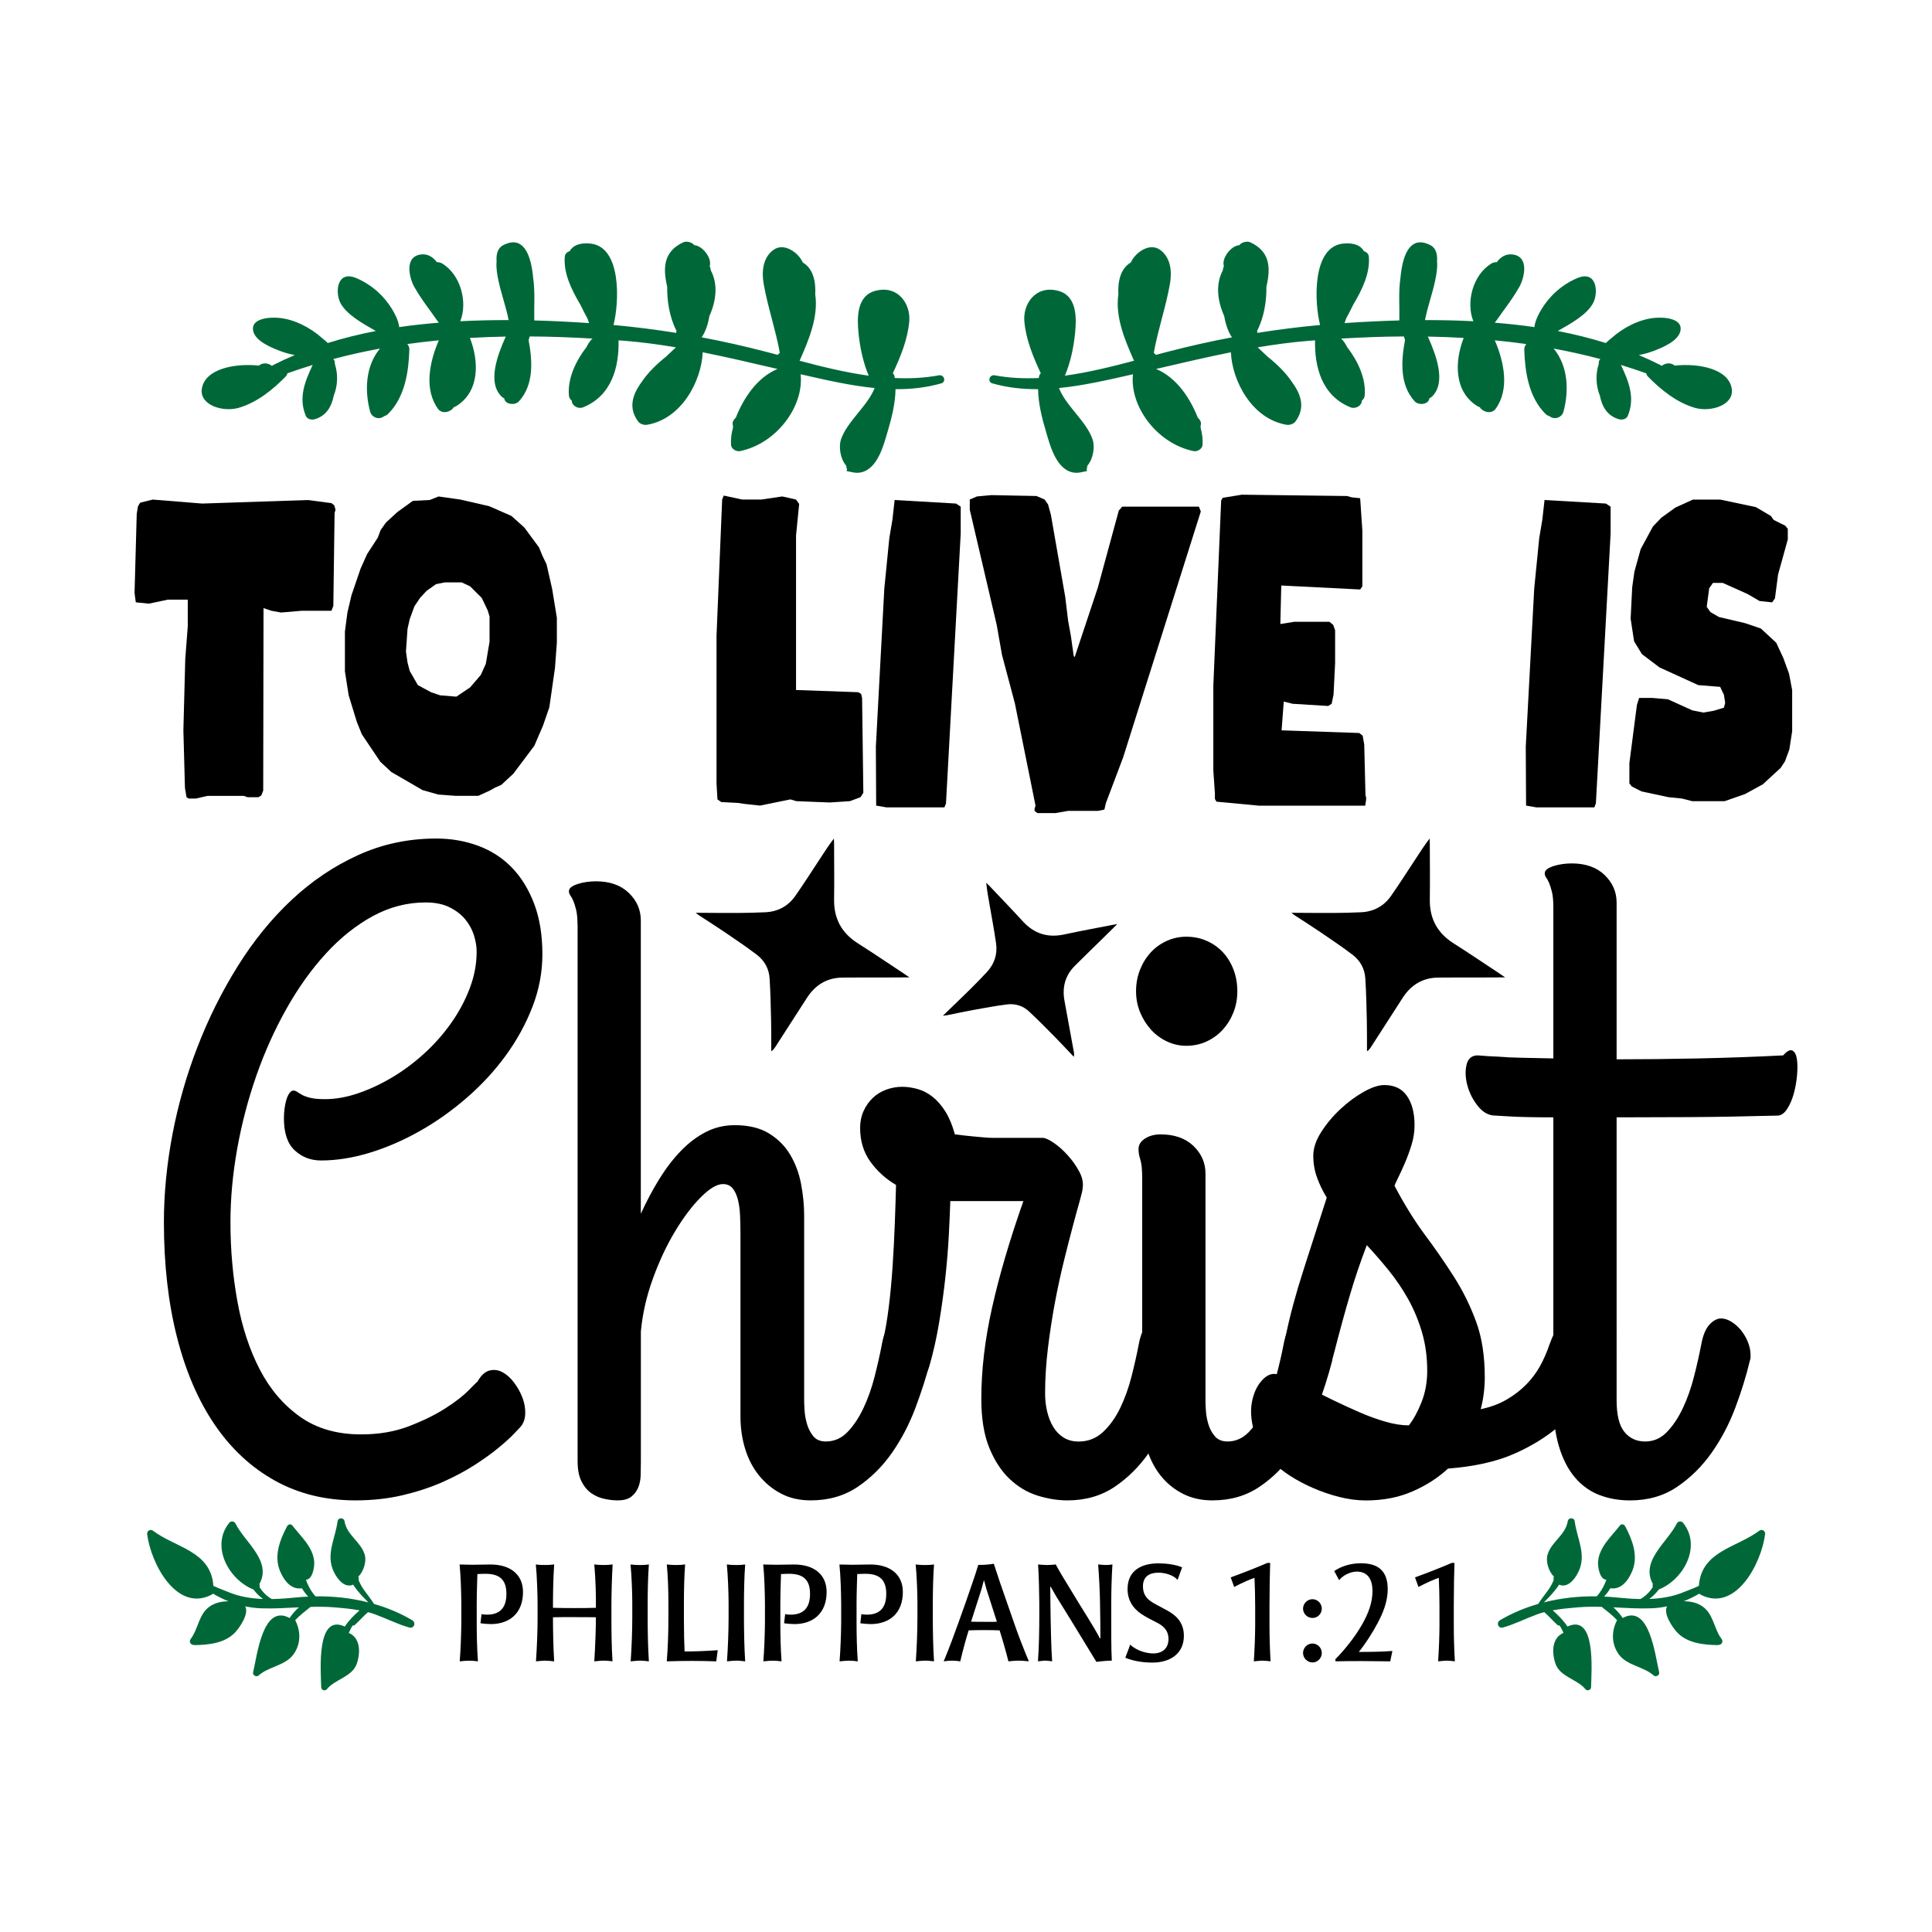 <?xml version="1.0" encoding="UTF-8"?>
<!-- Generator: Adobe Illustrator 18.0.0, SVG Export Plug-In . SVG Version: 6.00 Build 0)  -->
<svg xmlns="http://www.w3.org/2000/svg" xmlns:xlink="http://www.w3.org/1999/xlink" version="1.1" id="Layer_1" x="0px" y="0px" viewBox="0 0 864 864" xml:space="preserve">
<g>
	<g>
		<path d="M82.71,352.35l-0.7-25.75l0.84-31.89l1.12-14.66v-11.88h-8.96l-8.4,1.78l-5.88-0.59l-0.56-4.16l0.98-35.45l0.56-3.37    l0.98-1.58l5.6-1.39l22.12,1.78l47.32-1.58l10.5,1.39l1.26,0.99l0.56,1.98l-0.42,1.39l-0.56,41.59l-0.84,2.18h-13.3l-9.24,0.79    l-4.34-0.79l-3.5-1.19l-0.14,81.6l-0.84,2.18l-1.26,0.79h-4.9l-1.68-0.59H92.79l-5.18,1.19h-3.22l-0.98-0.59L82.71,352.35z"></path>
		<path d="M188.97,353.34l-14-8.12l-4.9-4.56l-8.26-12.28l-2.24-5.55l-3.64-11.88l-1.68-10.7v-17.83l1.12-8.52l1.82-7.72l4.06-11.88    l2.94-6.54l4.76-7.33l1.26-3.37l2.38-3.37l5.18-4.75l6.86-4.95l7.56-0.39l3.92-1.58l9.8,1.39l12.88,2.97l9.94,4.36l5.74,5.15    l6.58,8.91l1.54,3.76l1.82,3.76l2.52,11.09l2.1,12.87v11.09l-0.84,11.29l-2.52,17.63l-2.8,8.12l-3.92,9.11l-9.38,12.48l-5.32,4.95    l-3.08,1.39l-2.1,1.19l-5.18,2.38h-10.08l-7.84-0.59L188.97,353.34z M204.09,311.55l6.16-4.16l4.76-5.55l2.24-4.95l1.68-9.9V275.7    l-0.84-2.77l-2.66-5.55l-5.18-5.15l-3.78-1.78h-7.56l-3.92,0.79l-4.2,2.97l-2.94,3.17l-2.52,3.76l-2.1,5.74l-0.98,4.36l-0.7,10.1    l0.7,4.95l0.98,3.76l3.64,6.34l5.88,3.17l4.06,1.39L204.09,311.55z"></path>
		<path d="M330.09,359.08l-7.56-0.4l-1.68-1.19l-0.42-7.13v-65.96l2.52-61l0.7-1.78l8.26,1.78h8.54l9.38-1.39l6.16,1.39l1.4,1.98    l-1.4,14.06v69.13l27.86,0.99l1.26,0.79l0.42,1.78l0.56,42.39l-1.26,1.98l-4.76,1.78l-8.96,0.59l-14.98-0.59l-2.66-0.79    l-13.58,2.77l-7.28-0.79L330.09,359.08z"></path>
		<path d="M391.83,360.27l-0.14-26.34l3.78-70.71l2.24-22.58l1.4-8.32l0.98-8.71l27.44,1.58l2.1,1.39v12.08l-6.58,120.62l-0.7,1.78    h-25.9L391.83,360.27z"></path>
		<path d="M462.67,361.66l0.42-1.39l-9.24-45.75l-5.74-21.59l-2.38-13.47l-12.04-51.5v-4.56l3.22-1.39l6.44-0.59l20.16,0.4    l3.64,1.58l1.54,2.18l1.26,4.56l6.44,36.84l1.26,10.5l1.26,6.93l1.26,8.91l0.42,0.59l10.36-31.1l9.38-34.46l1.54-1.78h34.3    l0.84,2.18l-34.72,109.93l-7.7,20.4l-0.7,2.97l-2.94,0.59h-13.3l-5.74,0.99h-7.98l-1.26-0.99V361.66z"></path>
		<path d="M543.31,357.3v-2.57l-0.7-10.1v-38.03l3.5-82.79l0.7-1.19l8.54-1.39l47.04,0.59l2.1,0.59l3.78,0.4l0.98,14.46v24.96    l-0.98,1.39l-35.28-1.78l-0.42,17.23l6.16-0.99h15.82l1.68,1.39l0.84,2.38v14.66l-0.7,14.06l-0.84,4.16l-1.54,0.99l-15.96-0.99    l-3.92-0.99l-0.98,12.87l34.72,1.19l1.54,1.19l0.7,3.96l0.56,22.78l0.28,0.79v1.19l-0.42,2.58h-47.6l-18.9-1.78L543.31,357.3z"></path>
		<path d="M682.47,360.27l-0.14-26.34l3.78-70.71l2.24-22.58l1.4-8.32l0.98-8.71l27.44,1.58l2.1,1.39v12.08l-6.58,120.62l-0.7,1.78    h-25.9L682.47,360.27z"></path>
		<path d="M746.17,356.51l-12.04-2.58l-4.34-2.18l-1.12-1.39v-9.11l3.36-25.95l0.98-3.17h6.02l6.86,0.59l10.92,4.95l4.9,0.99    l4.62-0.79l4.62-1.39l0.56-2.18l-0.56-3.56l-1.68-3.57l-9.8-0.79l-17.36-7.92l-7.84-5.94l-3.5-5.74l-1.54-10.1l0.7-14.06    l0.98-6.93l2.8-10.1l5.46-10.1l3.78-3.96l6.3-4.56l7.84-3.56h12.18l15.96,3.37l6.72,3.96l1.26,1.78l5.18,2.58l1.12,1.39v4.75    l-4.34,15.65l-1.4,10.7l-1.26,1.78l-5.6-0.59l-5.46-3.17l-11.06-4.95h-4.34l-1.68,2.38l-1.12,8.32l1.68,2.38l3.78,2.18l11.76,2.77    l7,2.38l6.86,6.34l3.22,6.93l2.52,6.93l1.4,7.33V327l-1.26,8.12l-1.96,5.35l-1.96,2.97l-7.98,7.33l-7.98,4.36l-9.1,3.17h-14.42    l-4.62-1.19L746.17,356.51z"></path>
	</g>
	<g>
		<path d="M219.48,726.3c-1.32,0-3.53-0.19-4.61-0.37l0.48-4.1c0.66,0.19,1.61,0.25,2.45,0.25c5.62,0,8.67-2.92,8.67-9.32    c0-6.59-3.35-8.95-9.39-8.95c-1.26,0-2.45,0.06-3.59,0.12c-0.06,2.55-0.3,8.45-0.3,13.12c0,2.8,0,5.59,0,8.39    c0,5.9,0.12,11.5,0.54,17.53c-1.38-0.19-2.69-0.31-3.89-0.31c-1.14,0-2.45,0.12-4.25,0.31c0.42-5.28,0.66-11.93,0.72-17.28    c0-2.18,0-6.22,0-8.45c-0.06-5.47-0.24-12.25-0.78-17.59c1.38,0.06,4.49,0.12,5.74,0.12c2.15,0,5.98-0.12,8.08-0.12    c8.49,0,14.54,4.16,14.54,12.31C233.9,721.32,227.98,726.3,219.48,726.3z"></path>
		<path d="M273.43,717.66c0,2.18,0,4.66,0,6.22c0,5.34,0.06,12.68,0.48,19.08c-1.26-0.19-2.63-0.31-3.95-0.31    c-1.38,0-2.75,0.19-4.19,0.31c0.42-6.59,0.72-14.3,0.72-19.71c-3.53-0.06-6.64-0.06-9.39-0.06c-2.99,0-6.16-0.06-9.81,0.06    c0,4.91,0.12,13.36,0.54,19.71c-1.14-0.12-2.93-0.31-4.13-0.31c-1.2,0-2.81,0.19-4.01,0.31c0.42-5.91,0.72-13.67,0.72-18.65    c0-1.93,0-4.17,0-6.47c0-4.23-0.24-12.74-0.78-18.21c1.62,0.25,2.99,0.25,4.19,0.25c1.2,0,2.39-0.06,4.01-0.25    c-0.48,6.84-0.54,14.3-0.54,19.39c3.47,0.12,6.82,0.12,9.75,0.12s6.16,0,9.45-0.12c0.06-5.53-0.12-12.93-0.72-19.39    c1.37,0.19,2.93,0.25,4.19,0.25c1.26,0,2.57-0.06,4.01-0.25C273.61,705.78,273.43,713.43,273.43,717.66z"></path>
		<path d="M286.29,742.65c-1.38,0-2.93,0.19-4.25,0.31c0.42-5.78,0.72-13.55,0.72-19.58c0-1.93,0-4.35,0-6.65    c0-4.23-0.3-12.31-0.78-17.09c1.38,0.19,2.99,0.25,4.37,0.25c1.2,0,2.57-0.06,3.83-0.25c-0.42,5.22-0.54,13.18-0.54,17.09    c0,2.74,0,4.48,0,6.65c0,5.66,0.12,13.3,0.54,19.58C288.86,742.83,287.73,742.65,286.29,742.65z"></path>
		<path d="M320.33,742.96c-3.59-0.12-7.42-0.19-10.77-0.19c-3.59,0-8.13,0.06-11.37,0.19c0.48-5.97,0.72-12.49,0.72-18.96    c0-1.68,0-5.35,0-7.46c0-4.91-0.18-11.75-0.72-16.91c1.32,0.19,2.99,0.25,4.31,0.25c1.26,0,2.51-0.06,3.89-0.25    c-0.42,5.16-0.54,12.56-0.54,16.91c0,1.43,0,6.22,0,7.52c0,5.84,0.12,10.57,0.3,14.48c3.59,0,8.79-0.12,14.83-0.56    C320.8,739.41,320.45,741.71,320.33,742.96z"></path>
		<path d="M329.36,742.65c-1.38,0-2.93,0.19-4.25,0.31c0.42-5.78,0.72-13.55,0.72-19.58c0-1.93,0-4.35,0-6.65    c0-4.23-0.3-12.31-0.78-17.09c1.38,0.19,2.99,0.25,4.37,0.25c1.2,0,2.57-0.06,3.83-0.25c-0.42,5.22-0.54,13.18-0.54,17.09    c0,2.74,0,4.48,0,6.65c0,5.66,0.12,13.3,0.54,19.58C331.93,742.83,330.79,742.65,329.36,742.65z"></path>
		<path d="M355.26,726.3c-1.32,0-3.53-0.19-4.61-0.37l0.48-4.1c0.66,0.19,1.61,0.25,2.45,0.25c5.62,0,8.67-2.92,8.67-9.32    c0-6.59-3.35-8.95-9.39-8.95c-1.26,0-2.45,0.06-3.59,0.12c-0.06,2.55-0.3,8.45-0.3,13.12c0,2.8,0,5.59,0,8.39    c0,5.9,0.12,11.5,0.54,17.53c-1.38-0.19-2.69-0.31-3.89-0.31c-1.14,0-2.45,0.12-4.25,0.31c0.42-5.28,0.66-11.93,0.72-17.28    c0-2.18,0-6.22,0-8.45c-0.06-5.47-0.24-12.25-0.78-17.59c1.38,0.06,4.49,0.12,5.74,0.12c2.15,0,5.98-0.12,8.08-0.12    c8.49,0,14.54,4.16,14.54,12.31C369.67,721.32,363.75,726.3,355.26,726.3z"></path>
		<path d="M389.35,726.3c-1.32,0-3.53-0.19-4.61-0.37l0.48-4.1c0.66,0.19,1.61,0.25,2.45,0.25c5.62,0,8.67-2.92,8.67-9.32    c0-6.59-3.35-8.95-9.39-8.95c-1.26,0-2.45,0.06-3.59,0.12c-0.06,2.55-0.3,8.45-0.3,13.12c0,2.8,0,5.59,0,8.39    c0,5.9,0.12,11.5,0.54,17.53c-1.38-0.19-2.69-0.31-3.89-0.31c-1.14,0-2.45,0.12-4.25,0.31c0.42-5.28,0.66-11.93,0.72-17.28    c0-2.18,0-6.22,0-8.45c-0.06-5.47-0.24-12.25-0.78-17.59c1.38,0.06,4.49,0.12,5.74,0.12c2.15,0,5.98-0.12,8.08-0.12    c8.49,0,14.54,4.16,14.54,12.31C403.77,721.32,397.85,726.3,389.35,726.3z"></path>
		<path d="M413.81,742.65c-1.38,0-2.93,0.19-4.25,0.31c0.42-5.78,0.72-13.55,0.72-19.58c0-1.93,0-4.35,0-6.65    c0-4.23-0.3-12.31-0.78-17.09c1.38,0.19,2.99,0.25,4.37,0.25c1.2,0,2.57-0.06,3.83-0.25c-0.42,5.22-0.54,13.18-0.54,17.09    c0,2.74,0,4.48,0,6.65c0,5.66,0.12,13.3,0.54,19.58C416.39,742.83,415.25,742.65,413.81,742.65z"></path>
		<path d="M455.63,742.65c-1.5,0-2.93,0.12-4.66,0.31c-1.14-4.6-2.81-10.32-3.95-13.86c-2.03-0.06-4.37-0.12-6.94-0.12    c-2.33,0-4.79,0.06-6.88,0.12c-1.08,3.36-2.57,8.77-3.77,13.86c-1.26-0.19-2.39-0.31-3.71-0.31c-1.43,0-2.27,0.12-3.71,0.31    c2.63-6.22,4.61-11.75,6.7-17.53c0.84-2.36,2.33-6.53,2.99-8.39c1.85-5.35,4.37-12.43,5.8-17.22c2.21,0.06,4.73-0.12,6.94-0.5    c1.67,5.22,3.89,11.75,5.86,17.28c0.54,1.43,2.33,6.77,2.81,8.08c2.15,6.28,4.31,11.87,7,18.28    C458.32,742.77,457.12,742.65,455.63,742.65z M441.15,710.69c-0.3-1.18-0.78-2.73-1.02-3.79h-0.18c-0.3,1.12-0.66,2.55-1.02,3.79    c-1.43,4.47-3.41,10.63-4.66,14.54c1.91,0.06,4.01,0.06,5.86,0.06c2.21,0,4.01,0.06,5.68-0.06    C444.38,720.83,442.53,714.98,441.15,710.69z"></path>
		<path d="M496.96,716.66c0,1.62,0,4.91,0,6.15c0,5.91-0.06,14.36,0.24,19.83c-1.55,0-4.78,0.25-6.88,0.56    c-3.71-6.09-7.66-12.56-10.29-16.85c-2.15-3.48-5.56-9.08-7.72-12.49c-0.72-1.18-1.79-3.23-2.39-4.23h-0.24    c0.06,3.61,0.06,10.75,0.18,14.92c0.12,4.97,0.24,12.68,0.66,18.4c-0.78-0.06-2.03-0.31-3.11-0.31c-1.08,0-2.21,0.25-3.23,0.31    c0.48-6.65,0.6-14.3,0.6-20.14c0-1.49,0-4.16,0-6.15c-0.06-5.1-0.18-11.5-0.54-17.03c1.43,0.12,2.51,0.25,4.07,0.25    c1.44,0,2.45-0.12,3.83-0.25c1.62,3.05,3.71,6.53,5.8,9.88c1.32,2.18,3.95,6.53,5.14,8.45c2.21,3.54,4.01,6.4,6.04,9.82    c0.72,1.24,2.03,3.42,2.69,4.85c0-0.06,0.3,0,0.3,0c0-3.98-0.06-10.82-0.18-16.1c-0.06-4.16-0.36-11-0.84-16.91    c1.44,0.12,2.33,0.25,3.17,0.25c0.96,0,1.73,0,3.23-0.25C497.14,705.04,496.96,711.38,496.96,716.66z"></path>
		<path d="M515.32,743.52c-3.59,0-8.32-0.56-12.08-2.18c0.84-2.36,1.38-3.42,2.15-5.84c3.23,2.92,7.6,3.92,10.29,3.92    c4.19,0,6.88-2.3,6.88-6.46c0-3.3-1.67-5.41-4.73-7.09c-2.27-1.24-3.83-1.86-6.28-3.36c-3.59-2.11-7.3-5.72-7.3-11.87    c0-8.33,6.22-11.5,13.82-11.5c3.29,0,7.72,0.5,10.59,1.8c-0.78,2.24-1.14,2.92-2.03,5.6c-1.91-2.18-5.56-3.23-8.61-3.23    c-3.89,0-6.88,1.68-6.88,6.03c0,4.29,2.21,6.15,5.2,7.83c1.61,0.93,4.13,2.18,5.86,3.17c2.99,1.68,7.24,4.66,7.24,11.19    C529.43,739.72,523.09,743.52,515.32,743.52z"></path>
		<path d="M564.61,742.65c-1.08,0-2.63,0.19-3.89,0.31c0.36-5.35,0.6-11.81,0.6-16.29c0-1.12,0-6.65,0-8.2    c0-4.23-0.12-9.14-0.3-12.87c-1.97,0.68-5.62,2.24-9.09,4.1l-1.56-4.29c5.5-1.99,12.44-4.72,16.39-6.47h1.26    c-0.12,2.92-0.3,12.06-0.3,19.27c0,2.36,0,6.53,0,8.27c0,5.84,0.18,11.13,0.48,16.47C567.12,742.83,565.74,742.65,564.61,742.65z"></path>
		<path d="M586.98,723.56c-2.33,0-4.25-1.86-4.25-4.16s1.91-4.23,4.19-4.23c2.33,0,4.19,1.93,4.19,4.23S589.25,723.56,586.98,723.56    z M586.98,743.45c-2.33,0-4.25-1.93-4.25-4.23s1.91-4.23,4.19-4.23c2.33,0,4.19,1.93,4.19,4.23S589.25,743.45,586.98,743.45z"></path>
		<path d="M621.73,742.96c-3.35-0.06-9.09-0.12-12.62-0.12c-3.77,0-8.14,0-11.9,0.12v-0.99c4.25-4.29,8.61-9.76,11.84-15.35    c3.05-5.35,4.73-10.07,4.73-15.1c0-4.91-1.91-8.7-7.06-8.7c-2.87,0-6.46,1.87-7.84,3.86l-2.21-4.1c2.99-2.05,7.12-3.48,11.96-3.48    c7.9,0,11.96,3.61,11.96,11.56c0,5.84-2.27,10.94-4.43,15.04c-2.39,4.54-5.56,9.45-8.49,13.05c4.49,0,10.47-0.06,15.01-0.43    C622.38,739.91,621.91,741.9,621.73,742.96z"></path>
		<path d="M647.03,742.65c-1.08,0-2.63,0.19-3.89,0.31c0.36-5.35,0.6-11.81,0.6-16.29c0-1.12,0-6.65,0-8.2    c0-4.23-0.12-9.14-0.3-12.87c-1.97,0.68-5.62,2.24-9.09,4.1l-1.56-4.29c5.5-1.99,12.44-4.72,16.39-6.47h1.26    c-0.12,2.92-0.3,12.06-0.3,19.27c0,2.36,0,6.53,0,8.27c0,5.84,0.18,11.13,0.48,16.47C649.54,742.83,648.17,742.65,647.03,742.65z"></path>
	</g>
	<g>
		<g>
			<path d="M145.42,491.55c4.62,0,9.49-0.86,14.61-2.59c5.11-1.73,10.19-4.09,15.25-7.09c5.05-3,9.86-6.58,14.42-10.73     c4.57-4.15,8.58-8.69,12.05-13.61c3.47-4.92,6.24-10.09,8.31-15.53c2.07-5.43,3.1-10.89,3.1-16.39c0-2.3-0.4-4.73-1.19-7.28     c-0.79-2.56-2.07-4.92-3.83-7.09c-1.77-2.17-4.11-3.99-7.03-5.46c-2.92-1.47-6.51-2.2-10.77-2.2c-8.28,0-16.16,2.05-23.65,6.13     c-7.49,4.09-14.46,9.65-20.91,16.68c-6.45,7.03-12.33,15.24-17.62,24.63c-5.3,9.39-9.8,19.39-13.51,30     c-3.71,10.61-6.57,21.54-8.58,32.78c-2.01,11.25-3.01,22.17-3.01,32.78c0,12.14,1.03,23.93,3.1,35.37     c2.07,11.44,5.39,21.56,9.95,30.38c4.56,8.82,10.56,15.88,17.98,21.18c7.42,5.3,16.55,7.96,27.39,7.96     c7.91,0,15.03-1.21,21.36-3.64c6.33-2.43,11.74-5.08,16.25-7.96c4.5-2.88,7.97-5.56,10.41-8.05c2.43-2.49,3.77-3.8,4.02-3.93     c1.58-2.81,3.38-4.47,5.39-4.98c2.01-0.51,3.95-0.26,5.84,0.77c1.89,1.02,3.62,2.59,5.2,4.7c1.58,2.11,2.83,4.38,3.74,6.8     c0.91,2.43,1.31,4.86,1.19,7.28c-0.12,2.43-0.91,4.41-2.37,5.94c-0.25,0.26-1.16,1.22-2.74,2.87c-1.58,1.66-3.83,3.71-6.75,6.13     c-2.92,2.43-6.51,5.02-10.77,7.76c-4.26,2.75-9.07,5.3-14.43,7.67c-5.36,2.36-11.29,4.31-17.8,5.85     c-6.51,1.53-13.54,2.3-21.09,2.3c-13.39,0-25.38-2.94-35.97-8.82c-10.59-5.88-19.57-14.22-26.93-25.02     c-7.37-10.8-13-23.87-16.89-39.2c-3.9-15.33-5.84-32.46-5.84-51.37c0-12.78,1.28-25.88,3.83-39.3     c2.56-13.42,6.3-26.48,11.23-39.2c4.93-12.72,10.92-24.73,17.99-36.04c7.06-11.31,15.09-21.18,24.1-29.62     c9.01-8.43,18.93-15.11,29.76-20.03c10.83-4.92,22.46-7.38,34.88-7.38c6.69,0,12.96,1.09,18.81,3.26     c5.84,2.18,10.86,5.43,15.06,9.78c4.2,4.35,7.51,9.75,9.95,16.2c2.43,6.45,3.65,13.96,3.65,22.52c0,8.05-1.49,15.91-4.47,23.58     c-2.98,7.67-6.97,14.92-11.96,21.76c-4.99,6.84-10.8,13.13-17.44,18.88c-6.64,5.75-13.63,10.71-21,14.86     c-7.37,4.15-14.82,7.38-22.37,9.68c-7.55,2.3-14.79,3.45-21.73,3.45c-4.63,0-8.55-1.5-11.78-4.51c-3.23-3-4.84-7.76-4.84-14.28     c0-1.4,0.09-2.84,0.27-4.31c0.18-1.47,0.46-2.81,0.82-4.03c0.37-1.21,0.82-2.21,1.37-2.97c0.55-0.77,1.12-1.15,1.73-1.15     c0.61,0,1.19,0.19,1.74,0.57c0.55,0.38,1.28,0.83,2.19,1.34c0.91,0.51,2.16,0.96,3.74,1.34     C140.43,491.36,142.62,491.55,145.42,491.55z"></path>
		</g>
		<g>
			<path d="M258.27,413.63c0-2.86-0.21-5.14-0.64-6.83c-0.43-1.69-0.85-3.02-1.28-4c-0.43-0.98-0.85-1.76-1.28-2.34     c-0.43-0.58-0.64-1.2-0.64-1.85c0-0.78,0.37-1.43,1.1-1.95c0.73-0.52,1.7-0.98,2.92-1.37c1.22-0.39,2.52-0.68,3.93-0.88     c1.4-0.19,2.77-0.29,4.11-0.29c6.21,0,11.11,1.73,14.7,5.17c3.59,3.45,5.39,7.58,5.39,12.39V542.8     c2.56-5.59,5.32-10.79,8.31-15.61c2.98-4.81,6.21-9.01,9.68-12.59c3.47-3.58,7.18-6.37,11.14-8.39     c3.95-2.02,8.25-3.03,12.87-3.03c6.21,0,11.32,1.24,15.34,3.71c4.02,2.47,7.18,5.66,9.49,9.56c2.31,3.9,3.93,8.26,4.84,13.07     c0.91,4.81,1.37,9.5,1.37,14.05v82.73c0,0.91,0.06,2.38,0.18,4.39c0.12,2.02,0.49,4.07,1.1,6.15c0.61,2.08,1.55,3.9,2.83,5.46     c1.28,1.56,3.13,2.34,5.57,2.34c3.77,0,7.03-1.43,9.77-4.29c2.74-2.86,5.11-6.44,7.12-10.73c2.01-4.29,3.65-8.94,4.93-13.95     c1.28-5.01,2.34-9.72,3.2-14.15c0.73-4.03,1.85-6.96,3.38-8.78c1.52-1.82,3.16-2.83,4.93-3.02c1.76-0.2,3.56,0.29,5.39,1.46     c1.83,1.17,3.41,2.7,4.75,4.58c1.34,1.89,2.34,4,3.01,6.34c0.67,2.34,0.76,4.56,0.27,6.63c-1.71,6.63-3.93,13.59-6.66,20.88     c-2.74,7.29-6.24,13.98-10.5,20.1c-4.26,6.11-9.37,11.19-15.34,15.22c-5.97,4.03-12.96,6.05-21,6.05c-4.99,0-9.4-1.01-13.24-3.02     c-3.83-2.02-7.12-4.72-9.86-8.1c-2.74-3.38-4.81-7.35-6.21-11.9c-1.4-4.55-2.1-9.37-2.1-14.44v-81.16c0-3.12-0.06-6.05-0.18-8.78     c-0.12-2.73-0.46-5.14-1-7.22c-0.55-2.08-1.34-3.74-2.37-4.98c-1.04-1.23-2.47-1.85-4.29-1.85c-2.68,0-5.97,1.95-9.86,5.85     c-3.9,3.9-7.73,8.97-11.5,15.22c-3.77,6.24-7.09,13.3-9.95,21.17c-2.86,7.87-4.66,15.77-5.39,23.7v58.34     c0,1.95-0.03,3.94-0.09,5.95c-0.06,2.02-0.43,3.84-1.09,5.46c-0.67,1.63-1.71,2.99-3.1,4.1c-1.4,1.1-3.44,1.66-6.12,1.66     c-1.83,0-3.81-0.23-5.93-0.68c-2.13-0.46-4.08-1.3-5.84-2.54c-1.77-1.24-3.23-2.99-4.38-5.27c-1.16-2.28-1.74-5.3-1.74-9.07     V413.63z"></path>
		</g>
		<g>
			<path d="M477.38,670.98c-4.38,0-8.86-0.72-13.42-2.15c-4.57-1.43-8.7-3.9-12.42-7.41c-3.71-3.51-6.76-8.16-9.13-13.95     c-2.37-5.79-3.56-13.1-3.56-21.95c0-12.88,1.61-26.5,4.84-40.87c3.22-14.37,7.88-30.21,13.97-47.51h-28.48h-4.2     c-0.12,3.9-0.34,8.85-0.64,14.83c-0.31,5.98-0.82,12.36-1.55,19.12c-0.73,6.76-1.67,13.59-2.83,20.49     c-1.16,6.9-2.59,13.27-4.29,19.12c-1.22,4.16-3.14,6.57-5.75,7.22c-2.62,0.65-5.2,0.16-7.76-1.46c-2.56-1.63-4.63-4-6.21-7.12     c-1.58-3.12-1.95-6.37-1.09-9.76c0.97-4.03,1.83-8.94,2.56-14.73c0.73-5.79,1.31-11.9,1.74-18.34c0.43-6.44,0.76-12.88,1-19.32     c0.24-6.44,0.43-12.19,0.55-17.27c-4.63-2.73-8.46-6.21-11.5-10.44c-3.04-4.22-4.56-9.27-4.56-15.12c0-2.73,0.52-5.24,1.55-7.51     c1.03-2.27,2.4-4.23,4.11-5.85c1.7-1.63,3.71-2.86,6.03-3.71c2.31-0.84,4.68-1.27,7.12-1.27c2.19,0,4.47,0.33,6.85,0.98     c2.37,0.65,4.62,1.82,6.76,3.51c2.13,1.69,4.05,3.9,5.75,6.63c1.7,2.73,3.1,6.11,4.2,10.15c3.04,0.39,5.63,0.68,7.76,0.88     c2.13,0.2,3.93,0.36,5.39,0.49c1.46,0.13,2.68,0.19,3.65,0.19c0.97,0,1.95,0,2.92,0h19.54c1.09,0,2.71,0.72,4.84,2.15     c2.13,1.43,4.23,3.29,6.3,5.56c2.07,2.28,3.8,4.72,5.2,7.32c1.4,2.6,1.92,5.07,1.55,7.41c0,0.78-0.43,2.67-1.28,5.66     c-0.85,2.99-1.89,6.76-3.1,11.32c-1.22,4.55-2.56,9.79-4.02,15.71c-1.46,5.92-2.8,12.13-4.02,18.63     c-1.22,6.51-2.25,13.24-3.1,20.19c-0.85,6.96-1.28,13.76-1.28,20.39c0,2.73,0.3,5.4,0.91,8c0.61,2.6,1.52,4.91,2.74,6.93     c1.22,2.02,2.77,3.61,4.66,4.78c1.89,1.17,4.11,1.76,6.66,1.76c4.26,0,7.91-1.43,10.96-4.29c3.04-2.86,5.6-6.44,7.67-10.73     c2.07-4.29,3.74-8.94,5.02-13.95c1.28-5.01,2.34-9.72,3.2-14.15c0.73-4.16,1.95-7.19,3.65-9.07c1.7-1.88,3.47-2.83,5.3-2.83     c1.46,0,2.98,0.49,4.56,1.46c1.58,0.98,3.01,2.24,4.29,3.8c1.28,1.56,2.31,3.32,3.1,5.27c0.79,1.95,1.19,3.9,1.19,5.85     c0,0.65-0.06,1.17-0.18,1.56c-0.12,0.39-0.18,0.78-0.18,1.17c-1.71,6.63-3.93,13.59-6.66,20.88c-2.74,7.29-6.24,13.98-10.5,20.1     c-4.26,6.11-9.38,11.19-15.34,15.22C492.41,668.97,485.41,670.98,477.38,670.98z"></path>
		</g>
		<g>
			<path d="M530.51,467.68c-3.05,0-5.94-0.65-8.67-1.95c-2.74-1.3-5.11-3.05-7.12-5.27c-2.01-2.21-3.62-4.78-4.84-7.71     c-1.22-2.93-1.83-6.08-1.83-9.46c0-3.51,0.61-6.76,1.83-9.76c1.21-2.99,2.83-5.56,4.84-7.71c2.01-2.15,4.38-3.84,7.12-5.07     c2.74-1.23,5.63-1.85,8.67-1.85c3.29,0,6.33,0.62,9.13,1.85c2.8,1.24,5.2,2.93,7.21,5.07c2.01,2.15,3.59,4.72,4.75,7.71     c1.16,2.99,1.74,6.24,1.74,9.76c0,3.38-0.58,6.54-1.74,9.46c-1.15,2.93-2.74,5.5-4.75,7.71c-2.01,2.21-4.42,3.97-7.21,5.27     C536.84,467.03,533.8,467.68,530.51,467.68z M539.09,626.3c0,0.91,0.06,2.38,0.18,4.39c0.12,2.02,0.48,4.07,1.1,6.15     c0.61,2.08,1.58,3.9,2.92,5.46s3.23,2.34,5.66,2.34c3.65,0,6.85-1.43,9.59-4.29c2.74-2.86,5.11-6.44,7.12-10.73     c2.01-4.29,3.68-8.94,5.02-13.95c1.33-5.01,2.43-9.72,3.29-14.15c0.73-4.03,1.85-6.96,3.37-8.78c1.52-1.82,3.16-2.83,4.93-3.02     c1.76-0.2,3.53,0.29,5.3,1.46c1.76,1.17,3.34,2.7,4.75,4.58c1.4,1.89,2.43,4,3.11,6.34c0.66,2.34,0.76,4.56,0.27,6.63     c-1.71,6.63-3.93,13.59-6.67,20.88c-2.74,7.29-6.24,13.98-10.5,20.1c-4.26,6.11-9.37,11.19-15.33,15.22     c-5.97,4.03-12.96,6.05-21,6.05c-4.99,0-9.43-1.01-13.33-3.02c-3.9-2.02-7.18-4.72-9.86-8.1c-2.68-3.38-4.72-7.35-6.12-11.9     c-1.4-4.55-2.1-9.37-2.1-14.44V526.8c0-3.77-0.27-6.5-0.82-8.19c-0.55-1.69-0.82-3.25-0.82-4.68c0-1.95,0.97-3.54,2.92-4.78     c1.95-1.23,4.26-1.85,6.94-1.85c6.2,0,11.1,1.73,14.7,5.17c3.59,3.45,5.39,7.58,5.39,12.39V626.3z"></path>
		</g>
		<g>
			<path d="M596.61,605.04c-0.98,4.16-2.8,6.73-5.48,7.71c-2.68,0.98-5.33,0.88-7.94-0.29c-2.62-1.17-4.81-3.18-6.57-6.05     c-1.77-2.86-2.28-5.98-1.55-9.37c1.83-8.84,4.47-18.63,7.94-29.36c3.47-10.73,6.91-21.43,10.32-32.1     c-1.83-2.99-3.29-6.01-4.38-9.07c-1.09-3.05-1.64-6.27-1.64-9.66c0-3.38,1.19-6.93,3.56-10.63c2.38-3.71,5.23-7.12,8.58-10.24     c3.35-3.12,6.82-5.69,10.41-7.71c3.59-2.02,6.66-3.03,9.22-3.03c4.5,0,7.88,1.63,10.13,4.88c2.25,3.25,3.38,7.61,3.38,13.07     c0,2.99-0.46,5.95-1.37,8.88c-0.91,2.93-1.92,5.66-3.01,8.19c-1.1,2.54-2.1,4.72-3.01,6.54c-0.91,1.82-1.43,2.99-1.55,3.51     c4.38,8.33,8.95,15.68,13.69,22.05c4.75,6.37,9.1,12.68,13.06,18.92c3.95,6.24,7.21,12.88,9.77,19.9     c2.56,7.02,3.83,15.29,3.83,24.78c0,2.34-0.15,4.75-0.46,7.22c-0.3,2.47-0.76,4.81-1.37,7.02c4.38-0.91,8.24-2.34,11.59-4.29     c3.35-1.95,6.27-4.2,8.76-6.73c2.49-2.54,4.57-5.3,6.21-8.29c1.64-2.99,3.01-6.11,4.11-9.36c1.34-3.77,2.68-6.5,4.02-8.19     c1.34-1.69,2.86-2.54,4.57-2.54c1.58,0,3.2,0.56,4.84,1.66c1.64,1.11,3.1,2.51,4.38,4.2c1.28,1.69,2.31,3.45,3.1,5.27     c0.79,1.82,1.19,3.45,1.19,4.88c0,1.95-0.49,4.29-1.46,7.02c-0.98,2.73-2.28,5.53-3.93,8.39c-1.64,2.86-3.5,5.63-5.57,8.29     c-2.07,2.67-4.2,4.98-6.39,6.93c-5.84,5.07-12.72,9.33-20.63,12.78c-7.91,3.45-17.71,5.63-29.4,6.54     c-4.51,4.16-9.83,7.58-15.98,10.24c-6.15,2.67-13.06,4-20.73,4c-3.9,0-7.88-0.52-11.96-1.56c-4.08-1.04-7.97-2.37-11.69-4     c-3.71-1.63-7.09-3.41-10.13-5.37c-3.05-1.95-5.48-3.9-7.3-5.85c-4.63-4.68-7.61-9.4-8.95-14.15c-1.34-4.75-1.67-9-1-12.78     c0.67-3.77,1.98-6.86,3.93-9.27c1.95-2.41,3.95-3.61,6.03-3.61c1.22,0,3.13,0.56,5.75,1.66c2.61,1.11,5.63,2.54,9.04,4.29     c3.41,1.76,7.12,3.61,11.14,5.56c4.02,1.95,8.04,3.8,12.05,5.56c4.02,1.76,7.95,3.19,11.78,4.29c3.83,1.11,7.33,1.66,10.5,1.66     c2.07-2.6,3.95-6.05,5.66-10.34c1.7-4.29,2.56-8.97,2.56-14.05c0-6.24-0.79-12.03-2.38-17.37c-1.58-5.33-3.65-10.27-6.21-14.83     c-2.56-4.55-5.45-8.81-8.67-12.78c-3.23-3.97-6.48-7.71-9.77-11.22c-2.92,7.68-5.48,15.25-7.67,22.73     C601.36,587.06,599.04,595.54,596.61,605.04z"></path>
		</g>
		<g>
			<path d="M660.88,471.97c2.8,0.26,5.9,0.46,9.31,0.58c2.92,0.26,6.45,0.42,10.59,0.49c4.14,0.07,8.77,0.16,13.88,0.29v-67.7     c0-2.86-0.21-5.14-0.64-6.83c-0.43-1.69-0.85-3.02-1.28-4c-0.43-0.98-0.85-1.76-1.28-2.34c-0.43-0.58-0.64-1.2-0.64-1.85     c0-0.78,0.36-1.43,1.09-1.95c0.73-0.52,1.7-0.98,2.92-1.37c1.22-0.39,2.52-0.68,3.93-0.88c1.4-0.19,2.77-0.29,4.11-0.29     c6.21,0,11.11,1.73,14.7,5.17c3.59,3.45,5.39,7.58,5.39,12.39v70.05c11.44,0,23.52-0.13,36.24-0.39     c12.72-0.26,25.47-0.71,38.25-1.37c1.7-1.95,3.07-2.67,4.11-2.15c1.03,0.52,1.7,1.76,2.01,3.71c0.3,1.95,0.33,4.36,0.09,7.22     c-0.25,2.86-0.73,5.63-1.46,8.29c-0.73,2.67-1.74,4.98-3.01,6.93c-1.28,1.95-2.71,2.93-4.29,2.93     c-14.97,0.39-28.21,0.62-39.71,0.68c-11.5,0.07-22.25,0.1-32.23,0.1V626.3c0,6.51,1.16,11.19,3.47,14.05     c2.31,2.86,5.42,4.29,9.31,4.29c3.77,0,7.03-1.43,9.77-4.29c2.74-2.86,5.11-6.44,7.12-10.73c2.01-4.29,3.65-8.94,4.93-13.95     c1.28-5.01,2.34-9.72,3.2-14.15c0.73-4.16,1.95-7.19,3.65-9.07c1.7-1.88,3.47-2.83,5.3-2.83c1.46,0,2.98,0.49,4.57,1.46     c1.58,0.98,3.01,2.24,4.29,3.8c1.28,1.56,2.31,3.32,3.1,5.27c0.79,1.95,1.19,3.9,1.19,5.85c0,0.26,0,0.59,0,0.98     c0,0.39-0.12,0.98-0.37,1.76c-1.58,6.63-3.74,13.59-6.48,20.88c-2.74,7.29-6.27,13.98-10.59,20.1     c-4.32,6.11-9.47,11.19-15.43,15.22c-5.97,4.03-12.96,6.05-21,6.05c-4.99,0-9.59-0.81-13.79-2.44c-4.2-1.63-7.82-4.23-10.86-7.8     c-3.05-3.58-5.42-8.16-7.12-13.76c-1.71-5.59-2.56-12.36-2.56-20.29V499.68c-4.14,0-7.82-0.03-11.05-0.1     c-3.22-0.06-5.93-0.16-8.13-0.29c-2.56-0.13-4.81-0.26-6.75-0.39c-2.92,0-5.51-1.4-7.76-4.2c-2.25-2.8-3.83-5.88-4.75-9.27     c-0.91-3.38-1.03-6.47-0.37-9.27C656.53,473.37,658.2,471.97,660.88,471.97z"></path>
		</g>
	</g>
	<g>
		<g>
			<path fill="#006838" d="M774.44,173.75c-1.49-8.98-15.12-11.37-25.49-10.25c-1.83-1.55-4.38-1.11-5.83,0.14     c-0.17-0.14-0.35-0.27-0.58-0.39c-3.15-1.6-6.37-3.08-9.64-4.46c2.28-0.43,4.51-1.05,6.61-1.85c4.32-1.65,11.14-4.52,12.01-9.06     c1.03-5.4-6.88-6.1-11.26-5.75c-7.1,0.57-14.34,4.37-19.61,9.08c-0.9,0.7-1.74,1.43-2.51,2.19c-7-2.19-14.18-3.96-21.5-5.38     c5.86-3.32,13.23-7.38,15.9-12.66c2.35-4.65,1.58-14.77-7.31-10.93c-6.96,3-12.37,8.05-15.92,13.95c-1.15,1.9-2.83,5.06-3.11,7.9     c-5.86-0.86-11.79-1.48-17.74-1.97c1.24-1.53,2.3-3.2,3.38-4.67c2.72-3.7,5.46-7.47,7.66-11.42c2.12-3.81,4.7-13.69-3.31-14.45     c-2.96-0.28-5.16,1.29-6.84,3.47c-0.87-0.02-1.76,0.21-2.45,0.63c-8.29,5.14-11.38,17.33-8.01,25.79     c-7.21-0.38-14.43-0.53-21.62-0.52c1.14-5.97,3.32-11.75,4.56-17.73c0.57-2.75,1.09-5.72,0.82-8.53     c0.21-3.07-0.39-5.89-2.92-7.22c-0.63-0.33-1.22-0.58-1.8-0.78c-0.25-0.11-0.51-0.18-0.78-0.24c-7.16-1.89-10,6.31-10.85,15.57     c-0.93,6.28-0.37,12.96-0.5,19.09c-8.29,0.22-16.47,0.64-24.51,1.19c0.27-0.68,0.51-1.36,0.72-2.06c0.92-1.7,2.04-3.82,3.18-6.19     c4.1-6.87,7.57-14.22,6.96-21.44c-0.11-1.29-1.04-2.12-2.2-2.5c-1.37-2.41-4.14-3.79-9.01-3.4     c-14.31,1.15-13.17,26.41-10.58,36.44c-9.53,0.87-18.84,2.05-28.06,3.53c-0.04-0.32-0.07-0.65-0.09-0.98     c3.09-5.89,4.25-13.41,4.14-19.68c1.86-8.03,1.92-15.59-7.13-19.82c-1.55-0.72-3.97-0.05-4.92,1.16     c-0.03,0.03-0.05,0.07-0.08,0.11c-0.4,0.03-0.79,0.09-1.16,0.22c-3.36,1.18-6.26,5.44-5.88,8.49c0.03,0.2,0.11,0.36,0.16,0.54     c-0.25,0.66-0.42,1.34-0.51,2.04c-3.3,6.22-2.39,13.66,0.64,20.37c0.64,3.76,1.79,7.16,3.47,9.53     c-9.69,1.84-19.36,4.01-29.15,6.56c-1.62,0.42-3.25,0.86-4.9,1.3c-0.13-0.2-0.29-0.4-0.52-0.57c-0.14-0.1-0.26-0.23-0.39-0.34     c1.87-10.39,5.38-20.42,7.22-30.8c0.91-5.14,0.58-11.63-4.34-15.23c-4.85-3.55-11.34,1.39-13.14,5.6     c-4.81,2.82-5.86,8.82-5.58,14.31c-1.44,9.92,2.75,20.07,7,29.65c-10.06,2.67-20.47,5.24-30.91,6.68     c2.58-6.11,3.98-13,4.57-19.24c0.59-6.13,1.09-16.53-7.68-18.75c-10.24-2.59-15.66,6.17-15.03,13.59     c0.67,7.99,3.84,15.85,7.36,23.31c-0.4,0.41-0.69,0.9-0.79,1.49c-0.04,0.21-0.04,0.43-0.08,0.64c-6.64,0.29-13.25,0.01-19.72-1.2     c-2.41-0.45-3.41,2.92-1.08,3.59c6.74,1.93,13.58,2.65,20.46,2.6c0.07,6.34,1.76,13.06,3.5,18.85     c1.61,5.4,4.28,16.77,11.95,18.37c2.53,0.52,4.51-0.28,6.38-0.58c0,0,0.01,0,0.01,0c0.08-0.01-0.21-0.88-0.15-0.94     c0.28-0.22,0.18-1.25,0.39-1.53c2.69-3.14,3.33-8.52,2.34-11.57c-2.64-8.08-11.98-15.07-15.08-23.11     c11.16-1.09,22.31-3.72,33.09-6.16c-1.56,14.28,10.66,30.96,27.09,34.37c1.83,0.38,3.92-1.15,4.02-2.7     c0.18-2.69-0.16-5.21-0.84-7.6c0.03-0.33,0.01-0.66-0.06-1c0.39-0.95,0.26-2.07-0.76-3.17c-0.16-0.17-0.32-0.33-0.47-0.5     c-3.29-8.39-9.34-17.91-18.65-21.77c11.22-2.6,22.29-5.22,33.46-7.46c0.55,12.76,9.37,29.82,24.92,32.43     c1.35,0.23,3.15-0.41,3.9-1.41c4.51-6.01,2.71-11.96-1.42-17.59c-2.8-4.3-7.07-8.35-10.89-11.39c-1.59-1.46-3.12-2.88-4.53-4.25     c7.42-1.24,14.93-2.27,22.63-2.9c1.01-0.08,2.02-0.15,3.03-0.22c-0.25,11.42,2.76,24.65,15.84,29.94     c2.18,0.88,4.78-0.61,5.05-2.55c0.02-0.15,0.02-0.3,0.04-0.45c0.7-0.52,1.2-1.29,1.28-2.36c0.59-7.47-2.93-15.16-7.86-21.56     c-0.76-1.52-1.65-2.89-2.68-3.82c9.39-0.55,18.75-0.9,28.05-0.95c0.17,0.52,0.35,1.04,0.51,1.57     c-1.71,9.25-2.49,20.02,4.34,27.46c1.8,1.96,6.28,1.4,6.55-1.36c0.41-0.18,0.8-0.41,1.14-0.74c6.55-6.28,1.9-18.61-1.81-26.87     c5.36,0.1,10.7,0.29,16.02,0.6c-4.07,10.38-4.47,24.04,6.22,30.56c0.29,0.18,0.63,0.31,0.99,0.41c1.29,2.19,5.23,3.29,7.06,0.75     c6.28-8.68,3.89-20.74-0.35-30.64c4.71,0.46,9.41,0.99,14.09,1.66c-0.58,0.66-0.95,1.51-0.92,2.5     c0.31,9.63,1.86,21.07,9.43,28.68c0.55,0.56,1.19,0.89,1.85,1.07c0.09,0.07,0.17,0.14,0.26,0.21c2.44,1.59,5.35,0.14,5.97-2.16     c2.58-9.47,2.09-20.49-4.36-28.28c6.99,1.3,13.95,2.83,20.87,4.68c-0.41,0.39-0.67,0.89-0.68,1.51c0,0.2-0.01,0.43-0.02,0.64     c-1.49,4.7-1.34,9.63,0.49,14.24c0.95,4.78,3.22,8.98,8.48,10.52c1.54,0.45,3.4-0.06,3.99-1.46c3.41-8.11,0.44-15.43-3.05-22.8     c3.8,1.16,7.58,2.39,11.35,3.75c0.07,0.47,0.25,0.94,0.64,1.34c5.54,5.69,12.82,11.72,21.17,14.1     C765.06,184.41,775.67,181.17,774.44,173.75z"></path>
		</g>
		<g>
			<path fill="#006838" d="M90.28,173.75c1.49-8.98,15.12-11.37,25.49-10.25c1.83-1.55,4.38-1.11,5.83,0.14     c0.17-0.14,0.35-0.27,0.58-0.39c3.15-1.6,6.37-3.08,9.64-4.46c-2.28-0.43-4.51-1.05-6.61-1.85c-4.32-1.65-11.14-4.52-12.01-9.06     c-1.03-5.4,6.88-6.1,11.26-5.75c7.1,0.57,14.34,4.37,19.61,9.08c0.9,0.7,1.74,1.43,2.51,2.19c7-2.19,14.18-3.96,21.5-5.38     c-5.86-3.32-13.23-7.38-15.9-12.66c-2.35-4.65-1.58-14.77,7.31-10.93c6.96,3,12.37,8.05,15.92,13.95c1.15,1.9,2.83,5.06,3.11,7.9     c5.86-0.86,11.79-1.48,17.74-1.97c-1.24-1.53-2.3-3.2-3.38-4.67c-2.72-3.7-5.46-7.47-7.66-11.42c-2.12-3.81-4.7-13.69,3.31-14.45     c2.96-0.28,5.16,1.29,6.84,3.47c0.87-0.02,1.76,0.21,2.45,0.63c8.29,5.14,11.38,17.33,8.01,25.79     c7.21-0.38,14.43-0.53,21.62-0.52c-1.14-5.97-3.32-11.75-4.56-17.73c-0.57-2.75-1.09-5.72-0.82-8.53     c-0.21-3.07,0.39-5.89,2.92-7.22c0.63-0.33,1.22-0.58,1.8-0.78c0.25-0.11,0.51-0.18,0.78-0.24c7.16-1.89,10,6.31,10.85,15.57     c0.93,6.28,0.37,12.96,0.5,19.09c8.29,0.22,16.47,0.64,24.51,1.19c-0.27-0.68-0.51-1.36-0.72-2.06c-0.92-1.7-2.04-3.82-3.18-6.19     c-4.1-6.87-7.57-14.22-6.96-21.44c0.11-1.29,1.04-2.12,2.2-2.5c1.37-2.41,4.14-3.79,9.01-3.4c14.31,1.15,13.17,26.41,10.58,36.44     c9.53,0.87,18.84,2.05,28.06,3.53c0.04-0.32,0.07-0.65,0.09-0.98c-3.09-5.89-4.25-13.41-4.14-19.68     c-1.86-8.03-1.92-15.59,7.13-19.82c1.55-0.72,3.97-0.05,4.92,1.16c0.03,0.03,0.05,0.07,0.08,0.11c0.4,0.03,0.79,0.09,1.16,0.22     c3.36,1.18,6.26,5.44,5.88,8.49c-0.03,0.2-0.11,0.36-0.16,0.54c0.25,0.66,0.42,1.34,0.51,2.04c3.3,6.22,2.39,13.66-0.64,20.37     c-0.64,3.76-1.79,7.16-3.47,9.53c9.69,1.84,19.36,4.01,29.15,6.56c1.62,0.42,3.25,0.86,4.9,1.3c0.13-0.2,0.29-0.4,0.52-0.57     c0.14-0.1,0.26-0.23,0.39-0.34c-1.87-10.39-5.38-20.42-7.22-30.8c-0.91-5.14-0.58-11.63,4.34-15.23     c4.85-3.55,11.34,1.39,13.14,5.6c4.81,2.82,5.86,8.82,5.58,14.31c1.44,9.92-2.75,20.07-7,29.65c10.06,2.67,20.47,5.24,30.91,6.68     c-2.58-6.11-3.98-13-4.57-19.24c-0.59-6.13-1.09-16.53,7.68-18.75c10.24-2.59,15.66,6.17,15.03,13.59     c-0.67,7.99-3.84,15.85-7.36,23.31c0.4,0.41,0.69,0.9,0.79,1.49c0.04,0.21,0.04,0.43,0.08,0.64c6.64,0.29,13.25,0.01,19.72-1.2     c2.41-0.45,3.41,2.92,1.08,3.59c-6.74,1.93-13.58,2.65-20.46,2.6c-0.07,6.34-1.76,13.06-3.5,18.85     c-1.61,5.4-4.28,16.77-11.95,18.37c-2.53,0.52-4.51-0.28-6.38-0.58c0,0-0.01,0-0.01,0c-0.09-0.01,0.21-0.88,0.14-0.94     c-0.28-0.22-0.18-1.25-0.39-1.53c-2.69-3.14-3.33-8.52-2.34-11.57c2.64-8.08,11.98-15.07,15.08-23.11     c-11.16-1.09-22.31-3.72-33.09-6.16c1.56,14.28-10.66,30.96-27.09,34.37c-1.83,0.38-3.92-1.15-4.02-2.7     c-0.18-2.69,0.16-5.21,0.84-7.6c-0.03-0.33-0.01-0.66,0.06-1c-0.39-0.95-0.26-2.07,0.76-3.17c0.16-0.17,0.32-0.33,0.48-0.5     c3.29-8.39,9.34-17.91,18.65-21.77c-11.22-2.6-22.29-5.22-33.46-7.46c-0.55,12.76-9.37,29.82-24.92,32.43     c-1.35,0.23-3.15-0.41-3.9-1.41c-4.51-6.01-2.71-11.96,1.42-17.59c2.8-4.3,7.07-8.35,10.89-11.39c1.59-1.46,3.12-2.88,4.53-4.25     c-7.42-1.24-14.93-2.27-22.63-2.9c-1.01-0.08-2.02-0.15-3.03-0.22c0.25,11.42-2.76,24.65-15.84,29.94     c-2.18,0.88-4.78-0.61-5.05-2.55c-0.02-0.15-0.02-0.3-0.04-0.45c-0.7-0.52-1.2-1.29-1.28-2.36c-0.59-7.47,2.93-15.16,7.86-21.56     c0.76-1.52,1.65-2.89,2.68-3.82c-9.39-0.55-18.75-0.9-28.05-0.95c-0.17,0.52-0.35,1.04-0.51,1.57     c1.71,9.25,2.49,20.02-4.34,27.46c-1.8,1.96-6.28,1.4-6.55-1.36c-0.41-0.18-0.8-0.41-1.14-0.74c-6.55-6.28-1.9-18.61,1.81-26.87     c-5.36,0.1-10.7,0.29-16.02,0.6c4.07,10.38,4.47,24.04-6.22,30.56c-0.29,0.18-0.63,0.31-0.99,0.41     c-1.29,2.19-5.23,3.29-7.06,0.75c-6.28-8.68-3.89-20.74,0.35-30.64c-4.71,0.46-9.41,0.99-14.09,1.66     c0.58,0.66,0.95,1.51,0.92,2.5c-0.31,9.63-1.86,21.07-9.43,28.68c-0.55,0.56-1.19,0.89-1.85,1.07c-0.09,0.07-0.17,0.14-0.26,0.21     c-2.44,1.59-5.35,0.14-5.97-2.16c-2.58-9.47-2.09-20.49,4.36-28.28c-6.99,1.3-13.95,2.83-20.87,4.68     c0.41,0.39,0.67,0.89,0.68,1.51c0,0.2,0.01,0.43,0.02,0.64c1.49,4.7,1.34,9.63-0.49,14.24c-0.95,4.78-3.22,8.98-8.48,10.52     c-1.54,0.45-3.4-0.06-3.99-1.46c-3.41-8.11-0.44-15.43,3.05-22.8c-3.8,1.16-7.58,2.39-11.35,3.75c-0.07,0.47-0.25,0.94-0.64,1.34     c-5.54,5.69-12.82,11.72-21.17,14.1C99.65,184.41,89.04,181.17,90.28,173.75z"></path>
		</g>
	</g>
	<g>
		<path fill="#006838" d="M786.79,684.52c-10.09,7.63-25.94,9.04-27.05,24.69c-2.51,1.19-5.19,2.12-6.71,2.76    c-4.87,2.06-10.15,2.9-15.49,3.09c1.62-1.13,3.06-2.6,4.29-4.23c10.9-4.33,19.3-19.13,10.9-29.76c-0.86-1.08-2.35-0.82-2.94,0.38    c-4.05,8.19-16.36,16.65-10.59,26.96c-0.2,0.41-0.21,0.9-0.07,1.35c-1.4,2.23-3.28,4.06-5.51,5.34    c-3.74-0.06-7.47-0.37-11.06-0.73c-1.73-0.18-3.47-0.29-5.22-0.37c1.07-1.09,1.99-2.33,2.78-3.72c4.72,0.72,7.91-3.15,9.8-7.64    c2.86-6.81,0.1-13.98-3.11-20.05c-0.5-0.94-1.68-1.28-2.4-0.35c-3.69,4.78-9.14,9.48-9.73,15.97c-0.22,2.34,0.65,8.15,3.69,8.25    c-0.19,0.52-0.37,1.04-0.58,1.52c-0.95,2.2-2.14,4.15-3.69,5.91c-7.94-0.12-15.94,0.74-23.66,2.7c1.72-1.69,3.39-3.43,4.93-5.34    c0.61-0.76,1.27-1.64,1.87-2.59c3.65,1.6,6.91-2.06,8.67-5.77c3.7-7.77-0.68-14.75-1.68-22.5c-0.24-1.86-2.83-1.89-3.13-0.05    c-1.01,6.17-7.26,9.08-9.02,14.87c-0.93,3.06,0.48,7.56,2.85,9.88c-0.21,0.46-0.27,1-0.09,1.51c-0.66,1.52-1.41,2.99-2.48,4.48    c-1.49,2.08-3.09,4.04-4.46,6.2c-5.93,1.71-11.66,4.1-17.02,7.24c-1.92,1.13-0.87,3.9,1.28,3.3c5.24-1.47,10.17-4.02,15.29-5.89    c1.05-0.38,2.1-0.7,3.15-0.98c1.82,1.58,4.14,4.14,5.92,5.76c0.84,0.77,0.41-1.43,2.69,3.52c0,0-0.01,0-0.01,0.01    c-4.97,2.08-5.43,8.27-3.6,13.71c2.01,5.98,9.77,6.95,13.43,11.49c0.73,0.9,2.48,0.45,2.51-0.97c0.17-7.49,2.27-33.05-10.55-27.08    c-1.79-2.7-4.19-5.14-6.62-7.23c3.74-0.7,7.52-1.04,11.36-1.36c3.53-0.29,7.05-0.3,10.57-0.2c2.22,1.77,4.75,3.69,6.86,5.94    c-2.58,4.92-2.56,10.75,0.81,15.35c3.68,5.02,11.09,5.37,15.58,9.4c0.93,0.84,2.76-0.09,2.44-1.43    c-1.86-7.8-4.37-30.8-16.33-24.28c-1.14-1.76-2.61-3.39-4.15-4.78c5.71,0.29,11.42,0.66,17.16,0.43c2.33-0.09,4.61-0.4,6.86-0.87    c-1.85,3.27,2.44,9.39,4.33,11.47c4.55,5.02,11.99,5.77,18.24,5.86c0.1,0,0.17-0.04,0.26-0.06c1.3,0.13,2.57-1.3,1.54-2.68    c-3.6-4.81-3.55-11.42-8.93-14.82c-2.43-1.54-5.18-2.02-7.97-2.04c2.38-0.95,4.7-2.09,6.94-3.42c0.15,0.17,0.34,0.33,0.57,0.45    c15.58,8.13,27.19-13.8,28.86-27.04C789.54,684.62,787.93,683.66,786.79,684.52z"></path>
	</g>
	<g>
		<path fill="#006838" d="M65.81,686.09c1.67,13.24,13.28,35.17,28.86,27.04c0.23-0.12,0.42-0.28,0.57-0.45    c2.24,1.33,4.56,2.47,6.94,3.42c-2.79,0.03-5.53,0.51-7.97,2.04c-5.39,3.4-5.34,10.01-8.93,14.82c-1.03,1.38,0.24,2.81,1.54,2.68    c0.09,0.02,0.16,0.06,0.26,0.06c6.24-0.1,13.68-0.84,18.24-5.86c1.89-2.08,6.18-8.2,4.33-11.47c2.24,0.47,4.53,0.77,6.86,0.87    c5.74,0.22,11.44-0.15,17.16-0.43c-1.54,1.4-3.01,3.02-4.15,4.78c-11.96-6.51-14.48,16.48-16.33,24.28    c-0.32,1.34,1.51,2.27,2.44,1.43c4.49-4.03,11.9-4.38,15.58-9.4c3.36-4.6,3.39-10.43,0.81-15.35c2.11-2.24,4.64-4.16,6.86-5.94    c3.52-0.1,7.03-0.09,10.57,0.2c3.84,0.31,7.62,0.66,11.36,1.36c-2.44,2.09-4.84,4.53-6.62,7.23    c-12.82-5.97-10.73,19.59-10.55,27.08c0.03,1.42,1.79,1.88,2.51,0.97c3.65-4.54,11.42-5.51,13.43-11.49    c1.83-5.43,1.36-11.63-3.6-13.71c-0.01,0-0.01,0-0.01-0.01c2.28-4.96,1.85-2.75,2.69-3.52c1.78-1.63,4.1-4.19,5.92-5.76    c1.06,0.29,2.11,0.6,3.15,0.98c5.12,1.87,10.05,4.42,15.29,5.89c2.15,0.6,3.2-2.17,1.28-3.3c-5.35-3.15-11.09-5.53-17.02-7.24    c-1.37-2.16-2.97-4.12-4.46-6.2c-1.06-1.49-1.82-2.97-2.48-4.48c0.18-0.51,0.12-1.04-0.09-1.51c2.36-2.32,3.77-6.82,2.85-9.88    c-1.75-5.79-8.01-8.7-9.02-14.87c-0.3-1.84-2.89-1.81-3.13,0.05c-1,7.75-5.38,14.73-1.68,22.5c1.77,3.71,5.02,7.37,8.67,5.77    c0.6,0.95,1.26,1.83,1.87,2.59c1.54,1.91,3.21,3.65,4.93,5.34c-7.71-1.96-15.72-2.82-23.66-2.7c-1.56-1.76-2.74-3.71-3.69-5.91    c-0.21-0.48-0.39-1-0.58-1.52c3.04-0.1,3.91-5.91,3.69-8.25c-0.6-6.49-6.05-11.19-9.73-15.97c-0.72-0.93-1.9-0.6-2.4,0.35    c-3.22,6.07-5.98,13.24-3.11,20.05c1.89,4.49,5.07,8.36,9.8,7.64c0.79,1.39,1.71,2.63,2.78,3.72c-1.75,0.08-3.49,0.2-5.22,0.37    c-3.59,0.36-7.31,0.67-11.06,0.73c-2.22-1.28-4.11-3.11-5.51-5.34c0.14-0.45,0.13-0.94-0.07-1.35    c5.77-10.3-6.54-18.77-10.59-26.96c-0.6-1.2-2.09-1.47-2.94-0.38c-8.4,10.63,0.01,25.43,10.9,29.76c1.23,1.63,2.67,3.09,4.29,4.23    c-5.34-0.2-10.62-1.03-15.49-3.09c-1.51-0.64-4.2-1.58-6.71-2.76c-1.12-15.66-16.96-17.06-27.05-24.69    C67.23,683.66,65.62,684.62,65.81,686.09z"></path>
	</g>
	<g>
		<path d="M324.16,416.91c4.84,3.29,9.7,6.56,14.36,10.11c3.33,2.54,5.36,6.17,5.64,10.43c0.4,6.27,0.53,12.55,0.68,18.83    c0.11,4.61,0.05,9.22,0.07,13.83c0.82-0.48,1.28-1.09,1.69-1.72c4.78-7.41,9.53-14.84,14.32-22.23c3.75-5.79,9.01-8.92,15.87-8.98    c6.88-0.07,13.75-0.04,20.63-0.05c2.93-0.01,5.86-0.02,9.26-0.04c-1.01-0.7-1.57-1.11-2.16-1.49    c-6.95-4.59-13.84-9.27-20.87-13.72c-7.19-4.56-10.76-10.95-10.64-19.62c0.12-8.29,0.01-16.59,0-24.89c0-0.79-0.06-1.57-0.09-2.36    c-2.35,3.03-4.29,6.1-6.28,9.13c-3.63,5.52-7.19,11.1-10.97,16.51c-3.25,4.65-7.85,7.07-13.46,7.32    c-4.13,0.19-8.27,0.29-12.41,0.31c-6.07,0.03-12.15-0.05-18.66-0.08c0.75,0.59,1.12,0.92,1.52,1.18    C316.49,411.88,320.37,414.32,324.16,416.91z"></path>
	</g>
	<g>
		<path d="M590.57,416.91c4.84,3.29,9.7,6.56,14.36,10.11c3.33,2.54,5.36,6.17,5.64,10.43c0.4,6.27,0.53,12.55,0.68,18.83    c0.11,4.61,0.05,9.22,0.07,13.83c0.82-0.48,1.28-1.09,1.69-1.72c4.78-7.41,9.53-14.84,14.32-22.23c3.75-5.79,9.01-8.92,15.87-8.98    c6.88-0.07,13.75-0.04,20.63-0.05c2.93-0.01,5.86-0.02,9.26-0.04c-1.01-0.7-1.57-1.11-2.16-1.49    c-6.95-4.59-13.84-9.27-20.87-13.72c-7.19-4.56-10.76-10.95-10.64-19.62c0.12-8.29,0.01-16.59,0-24.89c0-0.79-0.06-1.57-0.09-2.36    c-2.35,3.03-4.29,6.1-6.28,9.13c-3.63,5.52-7.19,11.1-10.97,16.51c-3.25,4.65-7.85,7.07-13.46,7.32    c-4.13,0.19-8.27,0.29-12.41,0.31c-6.07,0.03-12.15-0.05-18.66-0.08c0.75,0.59,1.12,0.92,1.52,1.18    C582.89,411.88,586.78,414.32,590.57,416.91z"></path>
	</g>
	<g>
		<path d="M435.18,451.68c5.04-0.91,10.09-1.86,15.17-2.5c3.64-0.46,7.1,0.59,9.82,3.13c4.01,3.73,7.85,7.64,11.7,11.54    c2.82,2.86,5.55,5.82,8.32,8.74c0.23-0.82,0.16-1.48,0.04-2.14c-1.4-7.67-2.83-15.34-4.21-23.02c-1.08-6.01,0.38-11.26,4.7-15.56    c4.33-4.31,8.71-8.56,13.07-12.84c1.86-1.82,3.71-3.65,5.86-5.78c-1.06,0.18-1.66,0.28-2.26,0.39c-7.16,1.4-14.34,2.71-21.47,4.25    c-7.3,1.57-13.39-0.27-18.5-5.86c-4.89-5.34-9.92-10.55-14.9-15.81c-0.47-0.5-0.98-0.96-1.47-1.44c0.32,3.39,0.92,6.54,1.47,9.7    c1,5.76,2.08,11.51,2.92,17.3c0.72,4.97-0.76,9.37-4.17,13.01c-2.51,2.69-5.08,5.32-7.7,7.91c-3.84,3.79-7.75,7.51-11.9,11.54    c0.83-0.09,1.26-0.11,1.67-0.19C427.3,453.26,431.22,452.39,435.18,451.68z"></path>
	</g>
</g>
</svg>
